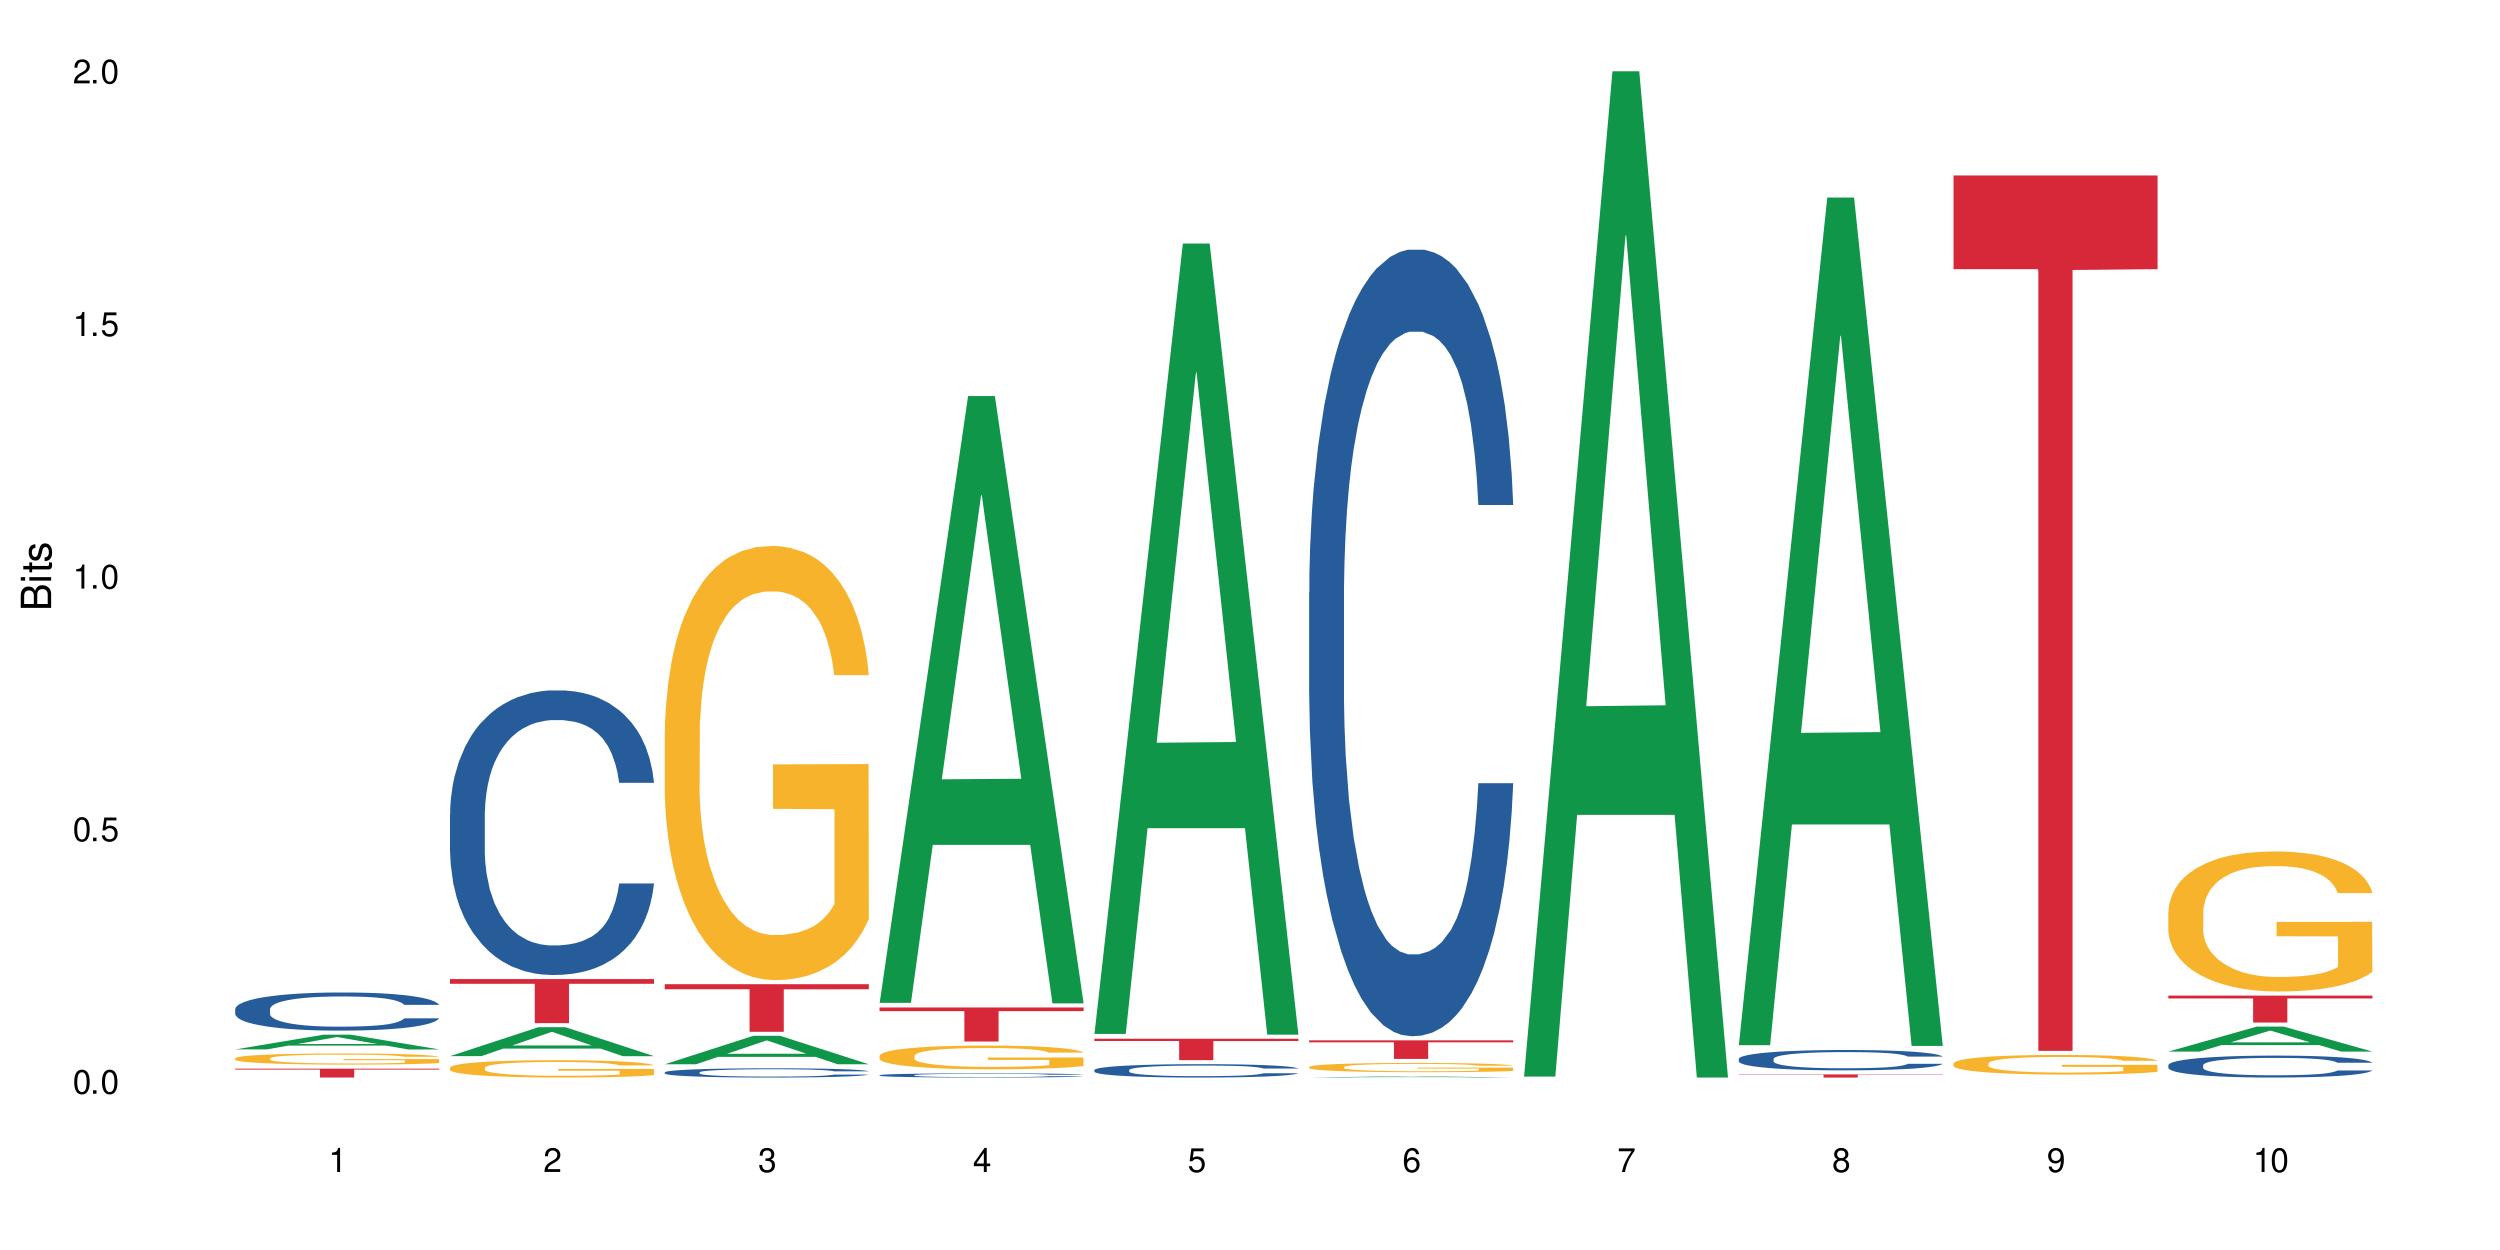 <?xml version="1.0" encoding="UTF-8"?>
<svg xmlns="http://www.w3.org/2000/svg" xmlns:xlink="http://www.w3.org/1999/xlink" width="720" height="360" viewBox="0 0 720 360">
<defs>
<g>
<g id="glyph-0-0">
</g>
<g id="glyph-0-1">
<path d="M 2.641 -6.938 C 2 -6.938 1.422 -6.656 1.078 -6.172 C 0.641 -5.562 0.406 -4.641 0.406 -3.359 C 0.406 -1.016 1.188 0.219 2.641 0.219 C 4.078 0.219 4.859 -1.016 4.859 -3.297 C 4.859 -4.641 4.656 -5.547 4.203 -6.172 C 3.844 -6.656 3.281 -6.938 2.641 -6.938 Z M 2.641 -6.188 C 3.547 -6.188 4 -5.25 4 -3.375 C 4 -1.406 3.562 -0.484 2.625 -0.484 C 1.734 -0.484 1.281 -1.438 1.281 -3.344 C 1.281 -5.25 1.734 -6.188 2.641 -6.188 Z M 2.641 -6.188 "/>
</g>
<g id="glyph-0-2">
<path d="M 1.828 -1 L 0.828 -1 L 0.828 0 L 1.828 0 Z M 1.828 -1 "/>
</g>
<g id="glyph-0-3">
<path d="M 4.562 -6.797 L 1.062 -6.797 L 0.547 -3.094 L 1.328 -3.094 C 1.719 -3.562 2.047 -3.734 2.578 -3.734 C 3.484 -3.734 4.062 -3.109 4.062 -2.094 C 4.062 -1.125 3.484 -0.531 2.578 -0.531 C 1.828 -0.531 1.375 -0.906 1.188 -1.672 L 0.328 -1.672 C 0.453 -1.109 0.547 -0.844 0.75 -0.594 C 1.125 -0.078 1.828 0.219 2.594 0.219 C 3.969 0.219 4.922 -0.781 4.922 -2.219 C 4.922 -3.562 4.031 -4.484 2.719 -4.484 C 2.25 -4.484 1.859 -4.359 1.469 -4.062 L 1.734 -5.969 L 4.562 -5.969 Z M 4.562 -6.797 "/>
</g>
<g id="glyph-0-4">
<path d="M 2.484 -4.938 L 2.484 0 L 3.328 0 L 3.328 -6.938 L 2.766 -6.938 C 2.469 -5.875 2.281 -5.734 0.984 -5.562 L 0.984 -4.938 Z M 2.484 -4.938 "/>
</g>
<g id="glyph-0-5">
<path d="M 4.859 -0.828 L 1.281 -0.828 C 1.359 -1.406 1.672 -1.781 2.5 -2.281 L 3.469 -2.828 C 4.406 -3.344 4.906 -4.062 4.906 -4.906 C 4.906 -5.484 4.672 -6.031 4.266 -6.406 C 3.859 -6.766 3.375 -6.938 2.719 -6.938 C 1.859 -6.938 1.219 -6.625 0.844 -6.031 C 0.609 -5.672 0.5 -5.234 0.484 -4.531 L 1.328 -4.531 C 1.359 -5.016 1.406 -5.281 1.531 -5.516 C 1.75 -5.938 2.188 -6.203 2.703 -6.203 C 3.469 -6.203 4.031 -5.641 4.031 -4.891 C 4.031 -4.344 3.719 -3.859 3.125 -3.516 L 2.234 -3 C 0.812 -2.172 0.406 -1.531 0.328 -0.016 L 4.859 -0.016 Z M 4.859 -0.828 "/>
</g>
<g id="glyph-0-6">
<path d="M 2.125 -3.188 L 2.578 -3.188 C 3.5 -3.188 3.984 -2.766 3.984 -1.922 C 3.984 -1.062 3.469 -0.531 2.594 -0.531 C 1.656 -0.531 1.203 -1 1.156 -2.016 L 0.312 -2.016 C 0.344 -1.453 0.438 -1.094 0.609 -0.781 C 0.953 -0.109 1.625 0.219 2.547 0.219 C 3.953 0.219 4.859 -0.625 4.859 -1.938 C 4.859 -2.828 4.516 -3.297 3.703 -3.594 C 4.344 -3.844 4.656 -4.328 4.656 -5.031 C 4.656 -6.219 3.875 -6.938 2.578 -6.938 C 1.203 -6.938 0.484 -6.172 0.453 -4.703 L 1.297 -4.703 C 1.312 -5.125 1.344 -5.359 1.453 -5.578 C 1.641 -5.969 2.062 -6.203 2.594 -6.203 C 3.344 -6.203 3.797 -5.75 3.797 -5 C 3.797 -4.516 3.609 -4.219 3.25 -4.047 C 3.016 -3.953 2.703 -3.922 2.125 -3.906 Z M 2.125 -3.188 "/>
</g>
<g id="glyph-0-7">
<path d="M 3.141 -1.672 L 3.141 0 L 3.984 0 L 3.984 -1.672 L 4.984 -1.672 L 4.984 -2.438 L 3.984 -2.438 L 3.984 -6.938 L 3.359 -6.938 L 0.266 -2.578 L 0.266 -1.672 Z M 3.141 -2.438 L 1 -2.438 L 3.141 -5.5 Z M 3.141 -2.438 "/>
</g>
<g id="glyph-0-8">
<path d="M 4.781 -5.125 C 4.609 -6.266 3.891 -6.938 2.844 -6.938 C 2.094 -6.938 1.422 -6.578 1.031 -5.953 C 0.594 -5.266 0.406 -4.422 0.406 -3.172 C 0.406 -2 0.578 -1.25 0.984 -0.641 C 1.359 -0.078 1.953 0.219 2.703 0.219 C 3.984 0.219 4.922 -0.75 4.922 -2.094 C 4.922 -3.375 4.062 -4.281 2.844 -4.281 C 2.172 -4.281 1.641 -4.031 1.281 -3.516 C 1.281 -5.234 1.828 -6.188 2.797 -6.188 C 3.391 -6.188 3.797 -5.797 3.938 -5.125 Z M 2.734 -3.531 C 3.547 -3.531 4.062 -2.953 4.062 -2.031 C 4.062 -1.156 3.484 -0.531 2.703 -0.531 C 1.922 -0.531 1.328 -1.188 1.328 -2.078 C 1.328 -2.938 1.906 -3.531 2.734 -3.531 Z M 2.734 -3.531 "/>
</g>
<g id="glyph-0-9">
<path d="M 4.984 -6.797 L 0.438 -6.797 L 0.438 -5.969 L 4.109 -5.969 C 2.5 -3.656 1.828 -2.234 1.328 0 L 2.219 0 C 2.594 -2.172 3.453 -4.047 4.984 -6.094 Z M 4.984 -6.797 "/>
</g>
<g id="glyph-0-10">
<path d="M 3.75 -3.656 C 4.469 -4.094 4.688 -4.438 4.688 -5.078 C 4.688 -6.172 3.844 -6.938 2.641 -6.938 C 1.438 -6.938 0.594 -6.172 0.594 -5.094 C 0.594 -4.438 0.812 -4.094 1.516 -3.656 C 0.734 -3.266 0.359 -2.703 0.359 -1.922 C 0.359 -0.656 1.281 0.219 2.641 0.219 C 3.984 0.219 4.922 -0.656 4.922 -1.922 C 4.922 -2.703 4.531 -3.266 3.75 -3.656 Z M 2.641 -6.188 C 3.359 -6.188 3.812 -5.75 3.812 -5.062 C 3.812 -4.406 3.344 -3.984 2.641 -3.984 C 1.922 -3.984 1.453 -4.406 1.453 -5.078 C 1.453 -5.75 1.922 -6.188 2.641 -6.188 Z M 2.641 -3.266 C 3.484 -3.266 4.062 -2.719 4.062 -1.906 C 4.062 -1.078 3.484 -0.531 2.625 -0.531 C 1.797 -0.531 1.219 -1.094 1.219 -1.906 C 1.219 -2.719 1.781 -3.266 2.641 -3.266 Z M 2.641 -3.266 "/>
</g>
<g id="glyph-0-11">
<path d="M 0.516 -1.578 C 0.672 -0.453 1.406 0.219 2.438 0.219 C 3.188 0.219 3.859 -0.141 4.266 -0.766 C 4.688 -1.453 4.891 -2.297 4.891 -3.547 C 4.891 -4.719 4.703 -5.453 4.312 -6.078 C 3.938 -6.641 3.344 -6.938 2.594 -6.938 C 1.297 -6.938 0.359 -5.969 0.359 -4.625 C 0.359 -3.344 1.234 -2.453 2.453 -2.453 C 3.094 -2.453 3.578 -2.672 4.016 -3.203 C 4 -1.484 3.469 -0.531 2.5 -0.531 C 1.906 -0.531 1.484 -0.906 1.359 -1.578 Z M 2.578 -6.203 C 3.375 -6.203 3.969 -5.531 3.969 -4.641 C 3.969 -3.797 3.391 -3.188 2.547 -3.188 C 1.734 -3.188 1.234 -3.766 1.234 -4.688 C 1.234 -5.562 1.797 -6.203 2.578 -6.203 Z M 2.578 -6.203 "/>
</g>
<g id="glyph-1-0">
</g>
<g id="glyph-1-1">
<path d="M 0 -0.953 L 0 -4.891 C 0 -5.719 -0.234 -6.344 -0.734 -6.797 C -1.188 -7.234 -1.812 -7.469 -2.5 -7.469 C -3.547 -7.469 -4.188 -7 -4.625 -5.875 C -4.984 -6.688 -5.625 -7.094 -6.531 -7.094 C -7.172 -7.094 -7.734 -6.859 -8.141 -6.391 C -8.562 -5.922 -8.75 -5.344 -8.75 -4.5 L -8.75 -0.953 Z M -4.984 -2.062 L -7.766 -2.062 L -7.766 -4.219 C -7.766 -4.844 -7.688 -5.203 -7.453 -5.5 C -7.219 -5.812 -6.859 -5.969 -6.375 -5.969 C -5.891 -5.969 -5.531 -5.812 -5.297 -5.5 C -5.062 -5.203 -4.984 -4.844 -4.984 -4.219 Z M -0.984 -2.062 L -4 -2.062 L -4 -4.781 C -4 -5.766 -3.438 -6.359 -2.484 -6.359 C -1.547 -6.359 -0.984 -5.766 -0.984 -4.781 Z M -0.984 -2.062 "/>
</g>
<g id="glyph-1-2">
<path d="M -6.281 -1.797 L -6.281 -0.797 L 0 -0.797 L 0 -1.797 Z M -8.75 -1.797 L -8.75 -0.797 L -7.484 -0.797 L -7.484 -1.797 Z M -8.75 -1.797 "/>
</g>
<g id="glyph-1-3">
<path d="M -6.281 -3.047 L -6.281 -2.016 L -8.016 -2.016 L -8.016 -1.016 L -6.281 -1.016 L -6.281 -0.172 L -5.469 -0.172 L -5.469 -1.016 L -0.719 -1.016 C -0.078 -1.016 0.281 -1.453 0.281 -2.234 C 0.281 -2.5 0.25 -2.719 0.188 -3.047 L -0.641 -3.047 C -0.609 -2.906 -0.594 -2.766 -0.594 -2.562 C -0.594 -2.141 -0.719 -2.016 -1.156 -2.016 L -5.469 -2.016 L -5.469 -3.047 Z M -6.281 -3.047 "/>
</g>
<g id="glyph-1-4">
<path d="M -4.531 -5.25 C -5.766 -5.25 -6.469 -4.422 -6.469 -2.969 C -6.469 -1.516 -5.719 -0.562 -4.547 -0.562 C -3.562 -0.562 -3.094 -1.062 -2.734 -2.562 L -2.516 -3.484 C -2.344 -4.188 -2.094 -4.469 -1.641 -4.469 C -1.047 -4.469 -0.641 -3.875 -0.641 -3 C -0.641 -2.453 -0.797 -2 -1.062 -1.75 C -1.25 -1.594 -1.422 -1.531 -1.875 -1.469 L -1.875 -0.406 C -0.422 -0.453 0.281 -1.266 0.281 -2.922 C 0.281 -4.5 -0.5 -5.516 -1.719 -5.516 C -2.656 -5.516 -3.172 -4.984 -3.469 -3.734 L -3.703 -2.766 C -3.891 -1.953 -4.156 -1.609 -4.594 -1.609 C -5.188 -1.609 -5.547 -2.125 -5.547 -2.938 C -5.547 -3.75 -5.203 -4.172 -4.531 -4.203 Z M -4.531 -5.25 "/>
</g>
</g>
</defs>
<rect x="-72" y="-36" width="864" height="432" fill="rgb(100%, 100%, 100%)" fill-opacity="1"/>
<path fill-rule="nonzero" fill="rgb(6.275%, 58.824%, 28.235%)" fill-opacity="1" d="M 67.73 302.234 L 67.793 302.23 L 93.223 297.984 L 100.945 297.984 L 126.5 302.238 L 117.52 302.238 L 111.117 301.129 L 83.051 301.129 L 76.773 302.234 L 67.73 302.234 L 85.75 300.668 L 108.543 300.664 L 97.176 298.68 L 97.051 298.676 L 96.926 298.688 L 85.688 300.664 L 85.75 300.668 Z M 67.73 302.234 "/>
<path fill-rule="nonzero" fill="rgb(14.51%, 36.078%, 60%)" fill-opacity="1" d="M 67.73 290.617 L 67.801 290.609 L 67.801 290.367 L 68.02 289.988 L 68.52 289.504 L 69.02 289.172 L 70.312 288.582 L 72.102 288.008 L 73.965 287.566 L 75.328 287.309 L 76.547 287.105 L 79.34 286.734 L 81.133 286.543 L 83.066 286.375 L 85.434 286.203 L 87.152 286.102 L 91.023 285.941 L 93.891 285.871 L 96.113 285.844 L 100.914 285.844 L 103.781 285.883 L 105.859 285.934 L 108.152 286.012 L 110.086 286.102 L 113.457 286.324 L 116.465 286.605 L 117.828 286.766 L 119.977 287.078 L 121.625 287.379 L 122.773 287.637 L 124.062 288.008 L 125.207 288.461 L 126.07 288.973 L 126.5 289.406 L 116.465 289.406 L 115.965 289.004 L 115.391 288.691 L 114.316 288.281 L 113.238 287.988 L 111.734 287.699 L 110.375 287.508 L 108.512 287.316 L 106.863 287.195 L 105.141 287.105 L 103.492 287.047 L 100.34 286.984 L 96.684 286.984 L 95.324 287.008 L 92.527 287.086 L 91.023 287.156 L 88.871 287.297 L 87.367 287.426 L 85.578 287.629 L 84.359 287.801 L 82.852 288.059 L 81.777 288.289 L 80.559 288.621 L 79.844 288.871 L 79.199 289.152 L 78.625 289.484 L 78.195 289.836 L 77.906 290.207 L 77.766 290.57 L 77.766 292.125 L 77.906 292.484 L 78.266 292.906 L 79.199 293.52 L 80.559 294.051 L 82.137 294.473 L 83.641 294.773 L 84.5 294.914 L 85.648 295.074 L 87.441 295.273 L 90.02 295.477 L 91.523 295.555 L 93.816 295.637 L 96.184 295.676 L 99.336 295.676 L 102.133 295.637 L 103.996 295.586 L 105.93 295.508 L 108.582 295.336 L 110.23 295.176 L 111.664 294.984 L 112.738 294.793 L 113.457 294.633 L 114.531 294.32 L 115.391 293.98 L 116.035 293.629 L 116.465 293.289 L 126.5 293.289 L 126.07 293.691 L 125.422 294.082 L 124.777 294.371 L 123.777 294.723 L 122.629 295.035 L 120.98 295.387 L 119.617 295.617 L 117.828 295.867 L 116.18 296.059 L 114.387 296.227 L 111.734 296.43 L 110.016 296.531 L 108.152 296.621 L 105.93 296.699 L 103.137 296.77 L 100.125 296.809 L 97.328 296.82 L 94.32 296.801 L 92.098 296.762 L 89.16 296.672 L 85.504 296.488 L 82.852 296.297 L 80.773 296.109 L 78.984 295.906 L 76.977 295.637 L 74.395 295.195 L 72.82 294.855 L 71.746 294.574 L 70.527 294.18 L 69.664 293.832 L 68.664 293.27 L 67.945 292.555 L 67.73 292.004 Z M 67.73 290.617 "/>
<path fill-rule="nonzero" fill="rgb(96.863%, 70.196%, 16.863%)" fill-opacity="1" d="M 67.73 304.777 L 67.801 304.773 L 67.801 304.715 L 68.09 304.582 L 68.805 304.402 L 69.738 304.25 L 70.742 304.133 L 71.387 304.074 L 72.461 303.984 L 73.395 303.922 L 75.758 303.789 L 78.77 303.664 L 80.418 303.613 L 82.281 303.562 L 84.93 303.508 L 86.148 303.488 L 89.875 303.441 L 94.105 303.41 L 98.762 303.402 L 100.914 303.406 L 103.852 303.418 L 107.863 303.449 L 110.16 303.477 L 111.949 303.508 L 113.812 303.547 L 116.105 303.605 L 118.258 303.676 L 119.977 303.746 L 121.695 303.832 L 123.129 303.926 L 124.348 304.027 L 125.422 304.152 L 126.07 304.254 L 126.5 304.355 L 116.535 304.355 L 115.965 304.254 L 115.32 304.176 L 114.242 304.078 L 113.168 304.008 L 112.094 303.953 L 110.086 303.875 L 108.367 303.828 L 106.215 303.789 L 104.137 303.762 L 101.773 303.746 L 100.34 303.738 L 96.543 303.738 L 93.102 303.758 L 91.094 303.781 L 89.66 303.805 L 87.656 303.852 L 86.438 303.887 L 85.719 303.91 L 83.57 304 L 82.137 304.082 L 81.348 304.137 L 80.344 304.227 L 79.629 304.305 L 78.84 304.422 L 78.41 304.512 L 77.836 304.711 L 77.766 305.238 L 77.98 305.348 L 78.41 305.469 L 78.984 305.574 L 79.844 305.684 L 80.703 305.77 L 82.207 305.887 L 83.496 305.961 L 84.5 306.012 L 86.438 306.09 L 87.227 306.117 L 89.09 306.168 L 91.023 306.211 L 93.387 306.246 L 95.18 306.262 L 98.047 306.277 L 101.703 306.277 L 106 306.262 L 108.727 306.238 L 110.59 306.215 L 111.809 306.191 L 113.312 306.16 L 114.387 306.133 L 115.391 306.098 L 116.609 306.051 L 116.609 305.348 L 98.906 305.344 L 98.906 305.016 L 126.426 305.016 L 126.5 306.16 L 124.992 306.238 L 123.129 306.316 L 121.34 306.375 L 119.477 306.426 L 116.824 306.48 L 114.672 306.516 L 111.375 306.555 L 108.367 306.582 L 105.215 306.602 L 102.418 306.609 L 99.121 306.613 L 96.184 306.605 L 93.031 306.59 L 90.52 306.566 L 88.227 306.535 L 85.934 306.496 L 83.066 306.438 L 81.203 306.387 L 79.27 306.324 L 77.336 306.25 L 75.613 306.172 L 74.469 306.109 L 73.32 306.039 L 72.102 305.953 L 70.957 305.852 L 70.098 305.762 L 69.309 305.66 L 68.734 305.562 L 68.16 305.43 L 67.875 305.324 L 67.73 305.234 Z M 67.73 304.777 "/>
<path fill-rule="nonzero" fill="rgb(83.922%, 15.686%, 22.353%)" fill-opacity="1" d="M 67.73 307.777 L 126.5 307.777 L 126.5 308.051 L 102.008 308.051 L 102.008 310.332 L 92.152 310.332 L 92.152 308.055 L 92.008 308.051 L 67.73 308.051 Z M 67.73 307.777 "/>
<path fill-rule="nonzero" fill="rgb(6.275%, 58.824%, 28.235%)" fill-opacity="1" d="M 129.594 304.168 L 129.656 304.16 L 155.082 295.824 L 162.805 295.824 L 188.359 304.176 L 179.383 304.176 L 172.977 301.996 L 144.91 301.996 L 138.633 304.168 L 129.594 304.168 L 147.613 301.094 L 170.402 301.086 L 159.039 297.191 L 158.914 297.184 L 158.789 297.207 L 147.547 301.086 L 147.613 301.094 Z M 129.594 304.168 "/>
<path fill-rule="nonzero" fill="rgb(14.51%, 36.078%, 60%)" fill-opacity="1" d="M 129.594 234.516 L 129.664 234.441 L 129.664 232.645 L 129.879 229.797 L 130.379 226.203 L 130.883 223.73 L 132.172 219.312 L 133.965 215.043 L 135.828 211.746 L 137.188 209.797 L 138.406 208.301 L 141.203 205.527 L 142.992 204.105 L 144.93 202.832 L 147.293 201.559 L 149.016 200.809 L 152.883 199.609 L 155.75 199.086 L 157.973 198.859 L 162.773 198.859 L 165.641 199.16 L 167.719 199.535 L 170.012 200.133 L 171.949 200.809 L 175.316 202.457 L 178.324 204.555 L 179.688 205.754 L 181.836 208.074 L 183.484 210.32 L 184.633 212.27 L 185.922 215.043 L 187.07 218.41 L 187.93 222.23 L 188.359 225.453 L 178.324 225.453 L 177.824 222.457 L 177.25 220.137 L 176.176 217.062 L 175.102 214.891 L 173.598 212.719 L 172.234 211.297 L 170.371 209.871 L 168.723 208.973 L 167.004 208.301 L 165.355 207.852 L 162.199 207.402 L 158.547 207.402 L 157.184 207.551 L 154.391 208.148 L 152.883 208.676 L 150.734 209.723 L 149.23 210.695 L 147.438 212.195 L 146.219 213.469 L 144.715 215.414 L 143.641 217.137 L 142.422 219.609 L 141.703 221.484 L 141.059 223.582 L 140.484 226.051 L 140.055 228.676 L 139.77 231.445 L 139.625 234.141 L 139.625 245.754 L 139.77 248.449 L 140.129 251.598 L 141.059 256.164 L 142.422 260.137 L 143.996 263.281 L 145.504 265.527 L 146.363 266.578 L 147.508 267.777 L 149.301 269.273 L 151.879 270.773 L 153.387 271.371 L 155.68 271.969 L 158.043 272.27 L 161.199 272.27 L 163.992 271.969 L 165.855 271.598 L 167.789 270.996 L 170.441 269.723 L 172.09 268.523 L 173.523 267.102 L 174.598 265.68 L 175.316 264.48 L 176.391 262.156 L 177.25 259.609 L 177.895 256.988 L 178.324 254.441 L 188.359 254.441 L 187.93 257.438 L 187.285 260.359 L 186.641 262.531 L 185.637 265.152 L 184.488 267.477 L 182.84 270.098 L 181.48 271.82 L 179.688 273.691 L 178.039 275.117 L 176.246 276.391 L 173.598 277.887 L 171.875 278.637 L 170.012 279.312 L 167.789 279.91 L 164.996 280.434 L 161.984 280.734 L 159.191 280.809 L 156.18 280.66 L 153.957 280.359 L 151.02 279.688 L 147.367 278.336 L 144.715 276.914 L 142.637 275.492 L 140.844 273.992 L 138.836 271.969 L 136.258 268.676 L 134.68 266.129 L 133.605 264.031 L 132.387 261.109 L 131.527 258.488 L 130.523 254.293 L 129.809 248.973 L 129.594 244.855 Z M 129.594 234.516 "/>
<path fill-rule="nonzero" fill="rgb(96.863%, 70.196%, 16.863%)" fill-opacity="1" d="M 129.594 307.477 L 129.664 307.473 L 129.664 307.383 L 129.949 307.176 L 130.668 306.895 L 131.598 306.66 L 132.602 306.48 L 133.246 306.383 L 134.32 306.246 L 135.254 306.148 L 137.617 305.941 L 140.629 305.75 L 142.277 305.668 L 144.141 305.59 L 146.793 305.504 L 148.012 305.473 L 151.738 305.398 L 155.965 305.355 L 160.625 305.34 L 162.773 305.344 L 165.711 305.363 L 169.727 305.414 L 172.02 305.457 L 173.812 305.504 L 175.676 305.562 L 177.969 305.656 L 180.117 305.766 L 181.836 305.875 L 183.559 306.012 L 184.992 306.156 L 186.211 306.316 L 187.285 306.508 L 187.93 306.668 L 188.359 306.828 L 178.398 306.828 L 177.824 306.668 L 177.18 306.543 L 176.105 306.395 L 175.031 306.285 L 173.953 306.195 L 171.949 306.078 L 170.227 306.004 L 168.078 305.941 L 166 305.902 L 163.633 305.875 L 162.199 305.863 L 158.402 305.863 L 154.961 305.895 L 152.957 305.934 L 151.523 305.969 L 149.516 306.039 L 148.297 306.094 L 147.582 306.129 L 145.43 306.27 L 143.996 306.398 L 143.207 306.484 L 142.207 306.621 L 141.488 306.746 L 140.699 306.926 L 140.27 307.062 L 139.695 307.375 L 139.625 308.195 L 139.84 308.367 L 140.27 308.555 L 140.844 308.719 L 141.703 308.891 L 142.562 309.023 L 144.07 309.203 L 145.359 309.32 L 146.363 309.398 L 148.297 309.52 L 149.086 309.562 L 150.949 309.645 L 152.883 309.707 L 155.25 309.762 L 157.039 309.789 L 159.906 309.812 L 163.562 309.812 L 167.863 309.785 L 170.586 309.75 L 172.449 309.711 L 173.668 309.68 L 175.172 309.629 L 176.246 309.586 L 177.25 309.535 L 178.469 309.457 L 178.469 308.367 L 160.766 308.363 L 160.766 307.852 L 188.289 307.848 L 188.359 309.629 L 186.855 309.754 L 184.992 309.871 L 183.199 309.965 L 181.336 310.039 L 178.684 310.129 L 176.535 310.184 L 173.238 310.246 L 170.227 310.285 L 167.074 310.312 L 164.277 310.328 L 160.984 310.332 L 158.043 310.324 L 154.891 310.297 L 152.383 310.258 L 150.09 310.215 L 147.797 310.156 L 144.93 310.059 L 143.066 309.98 L 141.129 309.887 L 139.195 309.773 L 137.477 309.648 L 136.328 309.555 L 135.184 309.441 L 133.965 309.305 L 132.816 309.152 L 131.957 309.012 L 131.168 308.852 L 130.594 308.699 L 130.023 308.496 L 129.734 308.332 L 129.594 308.191 Z M 129.594 307.477 "/>
<path fill-rule="nonzero" fill="rgb(83.922%, 15.686%, 22.353%)" fill-opacity="1" d="M 129.594 281.973 L 188.359 281.973 L 188.359 283.332 L 163.867 283.344 L 163.867 294.66 L 154.012 294.66 L 154.012 283.355 L 153.871 283.332 L 129.594 283.332 Z M 129.594 281.973 "/>
<path fill-rule="nonzero" fill="rgb(6.275%, 58.824%, 28.235%)" fill-opacity="1" d="M 191.453 306.5 L 191.516 306.492 L 216.945 298.32 L 224.668 298.32 L 250.219 306.508 L 241.242 306.508 L 234.84 304.371 L 206.773 304.371 L 200.492 306.5 L 191.453 306.5 L 209.473 303.488 L 232.266 303.48 L 220.898 299.66 L 220.773 299.652 L 220.648 299.676 L 209.41 303.48 L 209.473 303.488 Z M 191.453 306.5 "/>
<path fill-rule="nonzero" fill="rgb(14.51%, 36.078%, 60%)" fill-opacity="1" d="M 191.453 308.828 L 191.523 308.828 L 191.523 308.77 L 191.738 308.676 L 192.242 308.559 L 192.742 308.48 L 194.031 308.336 L 195.824 308.195 L 197.688 308.09 L 199.051 308.027 L 200.27 307.977 L 203.062 307.887 L 204.855 307.84 L 206.789 307.801 L 209.156 307.758 L 210.875 307.734 L 214.746 307.695 L 217.613 307.68 L 219.832 307.672 L 224.637 307.672 L 227.5 307.68 L 229.582 307.691 L 231.875 307.711 L 233.809 307.734 L 237.176 307.789 L 240.188 307.855 L 241.547 307.895 L 243.699 307.969 L 245.348 308.043 L 246.492 308.105 L 247.785 308.195 L 248.93 308.305 L 249.789 308.43 L 250.219 308.535 L 240.188 308.535 L 239.684 308.438 L 239.113 308.363 L 238.035 308.262 L 236.961 308.191 L 235.457 308.121 L 234.094 308.074 L 232.23 308.027 L 230.582 308 L 228.863 307.977 L 227.215 307.965 L 224.062 307.949 L 220.406 307.949 L 219.043 307.953 L 216.25 307.973 L 214.746 307.988 L 212.594 308.023 L 211.09 308.055 L 209.297 308.105 L 208.078 308.145 L 206.574 308.207 L 205.5 308.266 L 204.281 308.344 L 203.566 308.406 L 202.918 308.473 L 202.348 308.555 L 201.918 308.641 L 201.629 308.73 L 201.484 308.816 L 201.484 309.195 L 201.629 309.281 L 201.988 309.383 L 202.918 309.531 L 204.281 309.66 L 205.859 309.762 L 207.363 309.836 L 208.223 309.871 L 209.371 309.91 L 211.16 309.957 L 213.742 310.008 L 215.246 310.027 L 217.539 310.047 L 219.906 310.055 L 223.059 310.055 L 225.852 310.047 L 227.715 310.035 L 229.652 310.016 L 232.305 309.973 L 233.953 309.934 L 235.387 309.887 L 236.461 309.84 L 237.176 309.801 L 238.254 309.727 L 239.113 309.645 L 239.758 309.559 L 240.188 309.477 L 250.219 309.477 L 249.789 309.574 L 249.145 309.668 L 248.5 309.738 L 247.496 309.824 L 246.352 309.898 L 244.703 309.984 L 243.34 310.039 L 241.547 310.102 L 239.898 310.148 L 238.109 310.188 L 235.457 310.238 L 233.738 310.262 L 231.875 310.285 L 229.652 310.305 L 226.855 310.32 L 223.848 310.328 L 221.051 310.332 L 218.043 310.328 L 215.82 310.316 L 212.883 310.297 L 209.227 310.254 L 206.574 310.207 L 204.496 310.16 L 202.703 310.109 L 200.699 310.047 L 198.117 309.938 L 196.543 309.855 L 195.465 309.789 L 194.246 309.691 L 193.387 309.609 L 192.383 309.473 L 191.668 309.297 L 191.453 309.164 Z M 191.453 308.828 "/>
<path fill-rule="nonzero" fill="rgb(96.863%, 70.196%, 16.863%)" fill-opacity="1" d="M 191.453 210.789 L 191.523 210.672 L 191.523 208.391 L 191.812 203.25 L 192.527 196.168 L 193.461 190.344 L 194.461 185.777 L 195.109 183.379 L 196.184 179.953 L 197.113 177.438 L 199.48 172.301 L 202.488 167.504 L 204.137 165.445 L 206 163.504 L 208.652 161.336 L 209.871 160.535 L 213.598 158.707 L 217.828 157.566 L 222.484 157.223 L 224.637 157.34 L 227.574 157.793 L 231.586 159.051 L 233.879 160.191 L 235.672 161.336 L 237.535 162.82 L 239.828 165.105 L 241.98 167.844 L 243.699 170.586 L 245.418 174.012 L 246.852 177.668 L 248.07 181.664 L 249.145 186.461 L 249.789 190.457 L 250.219 194.457 L 240.258 194.457 L 239.684 190.457 L 239.039 187.375 L 237.965 183.605 L 236.891 180.863 L 235.816 178.695 L 233.809 175.727 L 232.09 173.898 L 229.938 172.301 L 227.859 171.27 L 225.496 170.586 L 224.062 170.359 L 220.262 170.359 L 216.824 171.156 L 214.816 172.07 L 213.383 172.984 L 211.375 174.699 L 210.156 176.066 L 209.441 176.98 L 207.293 180.523 L 205.859 183.719 L 205.07 185.891 L 204.066 189.316 L 203.348 192.398 L 202.562 196.969 L 202.133 200.395 L 201.559 208.16 L 201.484 228.719 L 201.703 233.059 L 202.133 237.742 L 202.703 241.852 L 203.566 246.191 L 204.426 249.504 L 205.93 253.957 L 207.219 256.93 L 208.223 258.871 L 210.156 261.953 L 210.945 262.98 L 212.809 265.039 L 214.746 266.637 L 217.109 268.008 L 218.902 268.691 L 221.77 269.262 L 225.422 269.262 L 229.723 268.578 L 232.445 267.664 L 234.309 266.75 L 235.527 265.949 L 237.035 264.695 L 238.109 263.551 L 239.113 262.297 L 240.332 260.355 L 240.332 233.059 L 222.629 232.945 L 222.629 220.152 L 250.148 220.039 L 250.219 264.695 L 248.715 267.777 L 246.852 270.746 L 245.059 273.031 L 243.195 274.973 L 240.547 277.145 L 238.395 278.516 L 235.098 280.113 L 232.09 281.141 L 228.934 281.824 L 226.141 282.168 L 222.844 282.281 L 219.906 282.055 L 216.75 281.371 L 214.242 280.457 L 211.949 279.312 L 209.656 277.828 L 206.789 275.43 L 204.926 273.488 L 202.992 271.09 L 201.055 268.234 L 199.336 265.152 L 198.191 262.754 L 197.043 260.012 L 195.824 256.586 L 194.68 252.703 L 193.816 249.164 L 193.031 245.164 L 192.457 241.395 L 191.883 236.258 L 191.598 232.145 L 191.453 228.605 Z M 191.453 210.789 "/>
<path fill-rule="nonzero" fill="rgb(83.922%, 15.686%, 22.353%)" fill-opacity="1" d="M 191.453 283.445 L 250.219 283.445 L 250.219 284.914 L 225.727 284.926 L 225.727 297.156 L 215.875 297.156 L 215.875 284.941 L 215.73 284.914 L 191.453 284.914 Z M 191.453 283.445 "/>
<path fill-rule="nonzero" fill="rgb(6.275%, 58.824%, 28.235%)" fill-opacity="1" d="M 253.312 288.824 L 253.375 288.66 L 278.805 114.07 L 286.527 114.07 L 312.082 288.988 L 303.102 288.988 L 296.699 243.328 L 268.633 243.328 L 262.355 288.824 L 253.312 288.824 L 271.332 224.441 L 294.125 224.277 L 282.762 142.648 L 282.633 142.484 L 282.508 142.977 L 271.27 224.277 L 271.332 224.441 Z M 253.312 288.824 "/>
<path fill-rule="nonzero" fill="rgb(14.51%, 36.078%, 60%)" fill-opacity="1" d="M 253.312 309.648 L 253.387 309.648 L 253.387 309.621 L 253.602 309.582 L 254.102 309.527 L 254.605 309.492 L 255.895 309.426 L 257.684 309.363 L 259.547 309.316 L 260.91 309.285 L 262.129 309.266 L 264.922 309.223 L 266.715 309.203 L 268.652 309.184 L 271.016 309.164 L 272.734 309.152 L 276.605 309.137 L 279.473 309.129 L 281.695 309.125 L 286.496 309.125 L 289.363 309.129 L 291.441 309.137 L 293.734 309.145 L 295.668 309.152 L 299.039 309.18 L 302.047 309.207 L 303.41 309.227 L 305.559 309.262 L 307.207 309.293 L 308.355 309.324 L 309.645 309.363 L 310.793 309.414 L 311.652 309.469 L 312.082 309.516 L 302.047 309.516 L 301.547 309.473 L 300.973 309.438 L 299.898 309.395 L 298.824 309.359 L 297.316 309.328 L 295.957 309.309 L 294.094 309.285 L 292.445 309.273 L 290.723 309.266 L 289.074 309.258 L 285.922 309.25 L 282.266 309.25 L 280.906 309.254 L 278.109 309.262 L 276.605 309.27 L 274.457 309.285 L 272.949 309.301 L 271.16 309.32 L 269.941 309.34 L 268.434 309.367 L 267.359 309.395 L 266.141 309.43 L 265.426 309.457 L 264.781 309.488 L 264.207 309.527 L 263.777 309.562 L 263.492 309.605 L 263.348 309.645 L 263.348 309.816 L 263.492 309.855 L 263.848 309.902 L 264.781 309.969 L 266.141 310.027 L 267.719 310.074 L 269.223 310.105 L 270.082 310.121 L 271.23 310.141 L 273.023 310.164 L 275.602 310.184 L 277.105 310.191 L 279.402 310.203 L 281.766 310.207 L 284.918 310.207 L 287.715 310.203 L 289.578 310.195 L 291.512 310.188 L 294.164 310.168 L 295.812 310.152 L 297.246 310.129 L 298.32 310.109 L 299.039 310.094 L 300.113 310.059 L 300.973 310.02 L 301.617 309.98 L 302.047 309.945 L 312.082 309.945 L 311.652 309.988 L 311.008 310.031 L 310.363 310.062 L 309.359 310.102 L 308.211 310.137 L 306.562 310.176 L 305.203 310.199 L 303.41 310.227 L 301.762 310.25 L 299.969 310.266 L 297.316 310.289 L 295.598 310.301 L 293.734 310.309 L 291.512 310.32 L 288.719 310.328 L 285.707 310.332 L 279.902 310.332 L 277.68 310.324 L 274.742 310.316 L 271.086 310.297 L 268.434 310.273 L 266.355 310.254 L 264.566 310.23 L 262.559 310.203 L 259.98 310.152 L 258.402 310.117 L 257.328 310.086 L 256.109 310.043 L 255.25 310.004 L 254.246 309.941 L 253.527 309.863 L 253.312 309.801 Z M 253.312 309.648 "/>
<path fill-rule="nonzero" fill="rgb(96.863%, 70.196%, 16.863%)" fill-opacity="1" d="M 253.312 304.051 L 253.387 304.043 L 253.387 303.918 L 253.672 303.637 L 254.387 303.25 L 255.32 302.934 L 256.324 302.684 L 256.969 302.551 L 258.043 302.363 L 258.977 302.227 L 261.34 301.945 L 264.352 301.684 L 266 301.57 L 267.863 301.465 L 270.516 301.348 L 271.73 301.301 L 275.461 301.203 L 279.688 301.141 L 284.348 301.121 L 286.496 301.129 L 289.434 301.152 L 293.449 301.223 L 295.742 301.285 L 297.531 301.348 L 299.395 301.426 L 301.691 301.551 L 303.84 301.703 L 305.559 301.852 L 307.281 302.039 L 308.715 302.238 L 309.93 302.457 L 311.008 302.719 L 311.652 302.938 L 312.082 303.156 L 302.121 303.156 L 301.547 302.938 L 300.902 302.77 L 299.824 302.562 L 298.75 302.414 L 297.676 302.297 L 295.668 302.133 L 293.949 302.031 L 291.801 301.945 L 289.723 301.891 L 287.355 301.852 L 285.922 301.84 L 282.125 301.84 L 278.684 301.883 L 276.676 301.934 L 275.242 301.984 L 273.238 302.078 L 272.02 302.152 L 271.301 302.203 L 269.152 302.395 L 267.719 302.57 L 266.93 302.688 L 265.926 302.875 L 265.211 303.047 L 264.422 303.293 L 263.992 303.48 L 263.418 303.906 L 263.348 305.031 L 263.562 305.27 L 263.992 305.523 L 264.566 305.75 L 265.426 305.988 L 266.285 306.168 L 267.789 306.41 L 269.082 306.574 L 270.082 306.68 L 272.02 306.848 L 272.809 306.906 L 274.672 307.02 L 276.605 307.105 L 278.973 307.18 L 280.762 307.219 L 283.629 307.25 L 287.285 307.25 L 291.586 307.211 L 294.309 307.16 L 296.172 307.113 L 297.391 307.066 L 298.895 307 L 299.969 306.938 L 300.973 306.867 L 302.191 306.762 L 302.191 305.27 L 284.488 305.262 L 284.488 304.562 L 312.008 304.559 L 312.082 307 L 310.578 307.168 L 308.715 307.328 L 306.922 307.453 L 305.059 307.562 L 302.406 307.68 L 300.258 307.754 L 296.961 307.844 L 293.949 307.898 L 290.797 307.938 L 288 307.953 L 284.703 307.961 L 281.766 307.949 L 278.613 307.91 L 276.105 307.859 L 273.812 307.797 L 271.516 307.719 L 268.652 307.586 L 266.789 307.48 L 264.852 307.348 L 262.918 307.191 L 261.195 307.023 L 260.051 306.895 L 258.902 306.742 L 257.684 306.555 L 256.539 306.344 L 255.68 306.148 L 254.891 305.93 L 254.316 305.727 L 253.742 305.445 L 253.457 305.219 L 253.312 305.023 Z M 253.312 304.051 "/>
<path fill-rule="nonzero" fill="rgb(83.922%, 15.686%, 22.353%)" fill-opacity="1" d="M 253.312 290.152 L 312.082 290.152 L 312.082 291.203 L 287.59 291.211 L 287.59 299.957 L 277.734 299.957 L 277.734 291.223 L 277.594 291.203 L 253.312 291.203 Z M 253.312 290.152 "/>
<path fill-rule="nonzero" fill="rgb(6.275%, 58.824%, 28.235%)" fill-opacity="1" d="M 315.176 297.781 L 315.238 297.566 L 340.664 70.129 L 348.387 70.129 L 373.941 297.992 L 364.965 297.992 L 358.559 238.512 L 330.496 238.512 L 324.215 297.781 L 315.176 297.781 L 333.195 213.91 L 355.984 213.695 L 344.621 107.355 L 344.496 107.145 L 344.371 107.785 L 333.133 213.695 L 333.195 213.91 Z M 315.176 297.781 "/>
<path fill-rule="nonzero" fill="rgb(14.51%, 36.078%, 60%)" fill-opacity="1" d="M 315.176 308.16 L 315.246 308.156 L 315.246 308.07 L 315.461 307.938 L 315.961 307.77 L 316.465 307.652 L 317.754 307.445 L 319.547 307.242 L 321.41 307.09 L 322.77 306.996 L 323.988 306.926 L 326.785 306.797 L 328.578 306.73 L 330.512 306.672 L 332.875 306.609 L 334.598 306.574 L 338.465 306.52 L 341.332 306.496 L 343.555 306.484 L 348.355 306.484 L 351.223 306.496 L 353.301 306.516 L 355.594 306.543 L 357.531 306.574 L 360.898 306.652 L 363.91 306.75 L 365.27 306.809 L 367.422 306.918 L 369.07 307.023 L 370.215 307.113 L 371.504 307.242 L 372.652 307.402 L 373.512 307.582 L 373.941 307.734 L 363.91 307.734 L 363.406 307.594 L 362.832 307.484 L 361.758 307.34 L 360.684 307.238 L 359.18 307.133 L 357.816 307.066 L 355.953 307 L 354.305 306.957 L 352.586 306.926 L 350.938 306.906 L 347.785 306.887 L 344.129 306.887 L 342.766 306.891 L 339.973 306.922 L 338.465 306.945 L 336.316 306.992 L 334.812 307.039 L 333.02 307.109 L 331.801 307.168 L 330.297 307.262 L 329.223 307.344 L 328.004 307.457 L 327.285 307.547 L 326.641 307.645 L 326.066 307.762 L 325.637 307.883 L 325.352 308.016 L 325.207 308.141 L 325.207 308.688 L 325.352 308.812 L 325.711 308.961 L 326.641 309.176 L 328.004 309.363 L 329.578 309.508 L 331.086 309.613 L 331.945 309.664 L 333.09 309.719 L 334.883 309.789 L 337.465 309.859 L 338.969 309.891 L 341.262 309.918 L 343.625 309.93 L 346.781 309.93 L 349.574 309.918 L 351.438 309.898 L 353.375 309.871 L 356.023 309.812 L 357.672 309.754 L 359.105 309.688 L 360.184 309.621 L 360.898 309.566 L 361.973 309.457 L 362.832 309.336 L 363.48 309.215 L 363.91 309.094 L 373.941 309.094 L 373.512 309.234 L 372.867 309.371 L 372.223 309.473 L 371.219 309.598 L 370.07 309.707 L 368.422 309.828 L 367.062 309.91 L 365.27 310 L 363.621 310.066 L 361.832 310.125 L 359.18 310.195 L 357.457 310.23 L 355.594 310.262 L 353.375 310.289 L 350.578 310.316 L 347.57 310.328 L 344.773 310.332 L 341.762 310.324 L 339.543 310.312 L 336.602 310.281 L 332.949 310.215 L 330.297 310.148 L 328.219 310.082 L 326.426 310.012 L 324.418 309.918 L 321.84 309.762 L 320.262 309.645 L 319.188 309.543 L 317.969 309.406 L 317.109 309.285 L 316.105 309.086 L 315.391 308.836 L 315.176 308.645 Z M 315.176 308.16 "/>
<path fill-rule="nonzero" fill="rgb(83.922%, 15.686%, 22.353%)" fill-opacity="1" d="M 315.176 299.156 L 373.941 299.156 L 373.941 299.816 L 349.449 299.824 L 349.449 305.32 L 339.594 305.32 L 339.594 299.828 L 339.453 299.816 L 315.176 299.816 Z M 315.176 299.156 "/>
<path fill-rule="nonzero" fill="rgb(6.275%, 58.824%, 28.235%)" fill-opacity="1" d="M 377.035 310.332 L 377.098 310.332 L 402.527 309.965 L 410.25 309.965 L 435.805 310.332 L 426.824 310.332 L 420.422 310.234 L 392.355 310.234 L 386.078 310.332 L 377.035 310.332 L 395.055 310.195 L 417.848 310.195 L 406.48 310.023 L 406.23 310.023 L 394.992 310.195 L 395.055 310.195 Z M 377.035 310.332 "/>
<path fill-rule="nonzero" fill="rgb(14.51%, 36.078%, 60%)" fill-opacity="1" d="M 377.035 170.484 L 377.105 170.277 L 377.105 165.309 L 377.32 157.441 L 377.824 147.504 L 378.324 140.668 L 379.617 128.453 L 381.406 116.648 L 383.27 107.539 L 384.633 102.156 L 385.852 98.016 L 388.645 90.352 L 390.438 86.418 L 392.371 82.898 L 394.738 79.379 L 396.457 77.309 L 400.328 73.996 L 403.195 72.547 L 405.414 71.926 L 410.219 71.926 L 413.086 72.754 L 415.164 73.789 L 417.457 75.445 L 419.391 77.309 L 422.758 81.863 L 425.77 87.66 L 427.133 90.977 L 429.281 97.395 L 430.93 103.605 L 432.078 108.988 L 433.367 116.648 L 434.512 125.969 L 435.375 136.527 L 435.805 145.434 L 425.77 145.434 L 425.27 137.148 L 424.695 130.73 L 423.621 122.242 L 422.543 116.234 L 421.039 110.23 L 419.68 106.297 L 417.816 102.363 L 416.168 99.879 L 414.445 98.016 L 412.797 96.773 L 409.645 95.531 L 405.988 95.531 L 404.629 95.945 L 401.832 97.602 L 400.328 99.051 L 398.176 101.949 L 396.672 104.641 L 394.879 108.781 L 393.664 112.301 L 392.156 117.684 L 391.082 122.449 L 389.863 129.281 L 389.148 134.457 L 388.504 140.254 L 387.93 147.09 L 387.5 154.336 L 387.211 161.996 L 387.07 169.449 L 387.07 201.547 L 387.211 209 L 387.57 217.695 L 388.504 230.328 L 389.863 241.301 L 391.441 249.996 L 392.945 256.211 L 393.805 259.109 L 394.953 262.422 L 396.742 266.562 L 399.324 270.703 L 400.828 272.359 L 403.121 274.016 L 405.488 274.844 L 408.641 274.844 L 411.438 274.016 L 413.301 272.98 L 415.234 271.324 L 417.887 267.805 L 419.535 264.492 L 420.969 260.559 L 422.043 256.625 L 422.758 253.309 L 423.836 246.891 L 424.695 239.852 L 425.34 232.605 L 425.77 225.562 L 435.805 225.562 L 435.375 233.848 L 434.727 241.922 L 434.082 247.926 L 433.078 255.176 L 431.934 261.594 L 430.285 268.84 L 428.922 273.602 L 427.133 278.777 L 425.484 282.715 L 423.691 286.234 L 421.039 290.375 L 419.32 292.445 L 417.457 294.309 L 415.234 295.965 L 412.438 297.414 L 409.43 298.242 L 406.633 298.449 L 403.625 298.035 L 401.402 297.207 L 398.465 295.344 L 394.809 291.617 L 392.156 287.684 L 390.078 283.75 L 388.289 279.605 L 386.281 274.016 L 383.699 264.906 L 382.125 257.867 L 381.047 252.066 L 379.832 243.992 L 378.969 236.746 L 377.969 225.148 L 377.25 210.449 L 377.035 199.059 Z M 377.035 170.484 "/>
<path fill-rule="nonzero" fill="rgb(96.863%, 70.196%, 16.863%)" fill-opacity="1" d="M 377.035 307.273 L 377.105 307.27 L 377.105 307.223 L 377.395 307.113 L 378.109 306.961 L 379.043 306.836 L 380.047 306.738 L 380.691 306.688 L 381.766 306.613 L 382.695 306.562 L 385.062 306.453 L 388.07 306.348 L 389.719 306.305 L 391.582 306.266 L 394.234 306.219 L 395.453 306.199 L 399.18 306.16 L 403.41 306.137 L 408.066 306.129 L 410.219 306.133 L 413.156 306.141 L 417.168 306.168 L 419.461 306.191 L 421.254 306.219 L 423.117 306.25 L 425.41 306.297 L 427.562 306.355 L 429.281 306.414 L 431 306.488 L 432.434 306.566 L 433.652 306.652 L 434.727 306.754 L 435.375 306.84 L 435.805 306.926 L 425.84 306.926 L 425.27 306.84 L 424.621 306.773 L 423.547 306.691 L 422.473 306.633 L 421.398 306.59 L 419.391 306.523 L 417.672 306.484 L 415.52 306.453 L 413.441 306.43 L 411.078 306.414 L 409.645 306.41 L 405.848 306.41 L 402.406 306.426 L 400.398 306.445 L 398.965 306.465 L 396.961 306.504 L 395.742 306.531 L 395.023 306.551 L 392.875 306.629 L 391.441 306.695 L 390.652 306.742 L 389.648 306.816 L 388.934 306.879 L 388.145 306.977 L 387.715 307.051 L 387.141 307.219 L 387.07 307.656 L 387.285 307.75 L 387.715 307.848 L 388.289 307.938 L 389.148 308.027 L 390.008 308.098 L 391.512 308.195 L 392.801 308.258 L 393.805 308.301 L 395.742 308.367 L 396.527 308.387 L 398.391 308.43 L 400.328 308.465 L 402.691 308.496 L 404.484 308.508 L 407.352 308.52 L 411.008 308.52 L 415.305 308.508 L 418.031 308.488 L 419.895 308.469 L 421.109 308.449 L 422.617 308.422 L 423.691 308.398 L 424.695 308.371 L 425.914 308.332 L 425.914 307.75 L 408.211 307.746 L 408.211 307.473 L 435.73 307.469 L 435.805 308.422 L 434.297 308.488 L 432.434 308.555 L 430.645 308.602 L 428.781 308.645 L 426.129 308.691 L 423.977 308.719 L 420.68 308.754 L 417.672 308.773 L 414.52 308.789 L 411.723 308.797 L 408.426 308.801 L 405.488 308.793 L 402.336 308.781 L 399.824 308.762 L 397.531 308.734 L 395.238 308.703 L 392.371 308.652 L 390.508 308.613 L 388.574 308.559 L 386.641 308.5 L 384.918 308.434 L 383.773 308.383 L 382.625 308.324 L 381.406 308.25 L 380.262 308.168 L 379.398 308.094 L 378.613 308.008 L 378.039 307.926 L 377.465 307.816 L 377.18 307.73 L 377.035 307.652 Z M 377.035 307.273 "/>
<path fill-rule="nonzero" fill="rgb(83.922%, 15.686%, 22.353%)" fill-opacity="1" d="M 377.035 299.613 L 435.805 299.613 L 435.805 300.188 L 411.312 300.191 L 411.312 304.965 L 401.457 304.965 L 401.457 300.195 L 401.312 300.188 L 377.035 300.188 Z M 377.035 299.613 "/>
<path fill-rule="nonzero" fill="rgb(6.275%, 58.824%, 28.235%)" fill-opacity="1" d="M 438.895 310.059 L 438.957 309.789 L 464.387 20.527 L 472.109 20.527 L 497.664 310.332 L 488.688 310.332 L 482.281 234.684 L 454.215 234.684 L 447.938 310.059 L 438.895 310.059 L 456.914 203.391 L 479.707 203.117 L 468.344 67.875 L 468.219 67.602 L 468.09 68.418 L 456.852 203.117 L 456.914 203.391 Z M 438.895 310.059 "/>
<path fill-rule="nonzero" fill="rgb(6.275%, 58.824%, 28.235%)" fill-opacity="1" d="M 500.758 301.008 L 500.82 300.781 L 526.25 56.883 L 533.973 56.883 L 559.523 301.238 L 550.547 301.238 L 544.141 237.453 L 516.078 237.453 L 509.797 301.008 L 500.758 301.008 L 518.777 211.066 L 541.566 210.84 L 530.203 96.805 L 530.078 96.578 L 529.953 97.266 L 518.715 210.84 L 518.777 211.066 Z M 500.758 301.008 "/>
<path fill-rule="nonzero" fill="rgb(14.51%, 36.078%, 60%)" fill-opacity="1" d="M 500.758 304.953 L 500.828 304.949 L 500.828 304.82 L 501.043 304.617 L 501.547 304.359 L 502.047 304.184 L 503.336 303.867 L 505.129 303.559 L 506.992 303.324 L 508.355 303.184 L 509.57 303.078 L 512.367 302.879 L 514.16 302.777 L 516.094 302.688 L 518.461 302.598 L 520.18 302.543 L 524.051 302.457 L 526.914 302.418 L 529.137 302.402 L 533.938 302.402 L 536.805 302.426 L 538.883 302.453 L 541.18 302.492 L 543.113 302.543 L 546.48 302.66 L 549.492 302.809 L 550.852 302.895 L 553.004 303.062 L 554.652 303.223 L 555.797 303.363 L 557.09 303.559 L 558.234 303.801 L 559.094 304.074 L 559.523 304.305 L 549.492 304.305 L 548.988 304.09 L 548.418 303.926 L 547.34 303.707 L 546.266 303.551 L 544.762 303.395 L 543.398 303.293 L 541.535 303.191 L 539.887 303.125 L 538.168 303.078 L 536.52 303.047 L 533.367 303.016 L 529.711 303.016 L 528.348 303.023 L 525.555 303.066 L 524.051 303.105 L 521.898 303.18 L 520.395 303.25 L 518.602 303.355 L 517.383 303.449 L 515.879 303.586 L 514.805 303.711 L 513.586 303.887 L 512.867 304.02 L 512.223 304.172 L 511.652 304.348 L 511.219 304.535 L 510.934 304.734 L 510.789 304.926 L 510.789 305.758 L 510.934 305.949 L 511.293 306.176 L 512.223 306.504 L 513.586 306.785 L 515.164 307.012 L 516.668 307.172 L 517.527 307.246 L 518.676 307.332 L 520.465 307.441 L 523.047 307.547 L 524.551 307.59 L 526.844 307.633 L 529.211 307.656 L 532.363 307.656 L 535.156 307.633 L 537.02 307.605 L 538.957 307.562 L 541.609 307.473 L 543.258 307.387 L 544.691 307.285 L 545.766 307.184 L 546.48 307.098 L 547.555 306.93 L 548.418 306.75 L 549.062 306.562 L 549.492 306.379 L 559.523 306.379 L 559.094 306.594 L 558.449 306.805 L 557.805 306.957 L 556.801 307.145 L 555.656 307.312 L 554.008 307.5 L 552.645 307.621 L 550.852 307.758 L 549.203 307.859 L 547.414 307.949 L 544.762 308.059 L 543.043 308.109 L 541.18 308.16 L 538.957 308.203 L 536.16 308.238 L 533.152 308.262 L 530.355 308.266 L 527.348 308.254 L 525.125 308.234 L 522.188 308.184 L 518.531 308.09 L 515.879 307.988 L 513.801 307.887 L 512.008 307.777 L 510.004 307.633 L 507.422 307.398 L 505.844 307.215 L 504.77 307.066 L 503.551 306.855 L 502.691 306.668 L 501.688 306.367 L 500.973 305.988 L 500.758 305.695 Z M 500.758 304.953 "/>
<path fill-rule="nonzero" fill="rgb(83.922%, 15.686%, 22.353%)" fill-opacity="1" d="M 500.758 309.43 L 559.523 309.43 L 559.523 309.527 L 535.031 309.527 L 535.031 310.332 L 525.18 310.332 L 525.18 309.527 L 500.758 309.527 Z M 500.758 309.43 "/>
<path fill-rule="nonzero" fill="rgb(96.863%, 70.196%, 16.863%)" fill-opacity="1" d="M 562.617 306.246 L 562.691 306.238 L 562.691 306.137 L 562.977 305.902 L 563.691 305.582 L 564.625 305.32 L 565.629 305.113 L 566.273 305.004 L 567.348 304.848 L 568.281 304.734 L 570.645 304.504 L 573.656 304.285 L 575.305 304.191 L 577.168 304.105 L 579.816 304.008 L 581.035 303.973 L 584.762 303.887 L 588.992 303.836 L 593.648 303.82 L 595.801 303.824 L 598.738 303.848 L 602.754 303.902 L 605.047 303.957 L 606.836 304.008 L 608.699 304.074 L 610.992 304.176 L 613.145 304.301 L 614.863 304.426 L 616.586 304.582 L 618.016 304.746 L 619.234 304.926 L 620.312 305.145 L 620.957 305.324 L 621.387 305.504 L 611.426 305.504 L 610.852 305.324 L 610.207 305.184 L 609.129 305.016 L 608.055 304.891 L 606.98 304.793 L 604.973 304.656 L 603.254 304.574 L 601.105 304.504 L 599.023 304.457 L 596.66 304.426 L 595.227 304.414 L 591.43 304.414 L 587.988 304.453 L 585.98 304.492 L 584.547 304.535 L 582.543 304.613 L 581.324 304.672 L 580.605 304.715 L 578.457 304.875 L 577.023 305.02 L 576.234 305.117 L 575.23 305.273 L 574.516 305.414 L 573.727 305.621 L 573.297 305.773 L 572.723 306.125 L 572.652 307.055 L 572.867 307.254 L 573.297 307.465 L 573.871 307.648 L 574.73 307.848 L 575.59 307.996 L 577.094 308.199 L 578.387 308.332 L 579.387 308.422 L 581.324 308.559 L 582.113 308.605 L 583.977 308.699 L 585.91 308.773 L 588.273 308.832 L 590.066 308.863 L 592.934 308.891 L 596.59 308.891 L 600.891 308.859 L 603.613 308.816 L 605.477 308.777 L 606.695 308.742 L 608.199 308.684 L 609.273 308.633 L 610.277 308.574 L 611.496 308.488 L 611.496 307.254 L 593.793 307.246 L 593.793 306.668 L 621.312 306.664 L 621.387 308.684 L 619.879 308.824 L 618.016 308.957 L 616.227 309.062 L 614.363 309.148 L 611.711 309.246 L 609.559 309.309 L 606.266 309.383 L 603.254 309.43 L 600.102 309.457 L 597.305 309.473 L 594.008 309.48 L 591.07 309.469 L 587.918 309.438 L 585.41 309.398 L 583.113 309.344 L 580.82 309.277 L 577.953 309.168 L 576.09 309.082 L 574.156 308.973 L 572.223 308.844 L 570.5 308.703 L 569.355 308.598 L 568.207 308.473 L 566.988 308.316 L 565.844 308.141 L 564.984 307.98 L 564.195 307.801 L 563.621 307.629 L 563.047 307.398 L 562.762 307.211 L 562.617 307.051 Z M 562.617 306.246 "/>
<path fill-rule="nonzero" fill="rgb(83.922%, 15.686%, 22.353%)" fill-opacity="1" d="M 562.617 50.531 L 621.387 50.531 L 621.387 77.52 L 596.895 77.754 L 596.895 302.656 L 587.039 302.656 L 587.039 77.992 L 586.895 77.52 L 562.617 77.52 Z M 562.617 50.531 "/>
<path fill-rule="nonzero" fill="rgb(6.275%, 58.824%, 28.235%)" fill-opacity="1" d="M 624.48 302.852 L 624.543 302.844 L 649.969 295.652 L 657.691 295.652 L 683.246 302.855 L 674.27 302.855 L 667.863 300.977 L 639.797 300.977 L 633.52 302.852 L 624.48 302.852 L 642.5 300.199 L 665.289 300.191 L 653.926 296.828 L 653.801 296.824 L 653.676 296.844 L 642.438 300.191 L 642.5 300.199 Z M 624.48 302.852 "/>
<path fill-rule="nonzero" fill="rgb(14.51%, 36.078%, 60%)" fill-opacity="1" d="M 624.48 306.766 L 624.551 306.762 L 624.551 306.621 L 624.766 306.402 L 625.266 306.125 L 625.77 305.938 L 627.059 305.594 L 628.852 305.266 L 630.715 305.012 L 632.074 304.863 L 633.293 304.746 L 636.09 304.535 L 637.879 304.426 L 639.816 304.328 L 642.18 304.227 L 643.902 304.172 L 647.77 304.078 L 650.637 304.039 L 652.859 304.02 L 657.66 304.02 L 660.527 304.043 L 662.605 304.074 L 664.898 304.117 L 666.836 304.172 L 670.203 304.297 L 673.215 304.461 L 674.574 304.551 L 676.727 304.73 L 678.375 304.902 L 679.52 305.055 L 680.809 305.266 L 681.957 305.527 L 682.816 305.82 L 683.246 306.07 L 673.215 306.07 L 672.711 305.84 L 672.137 305.66 L 671.062 305.422 L 669.988 305.254 L 668.484 305.09 L 667.121 304.977 L 665.258 304.867 L 663.609 304.801 L 661.891 304.746 L 660.242 304.711 L 657.086 304.68 L 653.434 304.68 L 652.07 304.691 L 649.277 304.734 L 647.77 304.777 L 645.621 304.855 L 644.117 304.934 L 642.324 305.047 L 641.105 305.145 L 639.602 305.297 L 638.527 305.43 L 637.309 305.617 L 636.59 305.762 L 635.945 305.926 L 635.371 306.113 L 634.941 306.316 L 634.656 306.531 L 634.512 306.738 L 634.512 307.633 L 634.656 307.84 L 635.016 308.082 L 635.945 308.434 L 637.309 308.738 L 638.883 308.98 L 640.391 309.156 L 641.25 309.234 L 642.395 309.328 L 644.188 309.445 L 646.766 309.559 L 648.273 309.605 L 650.566 309.652 L 652.93 309.676 L 656.086 309.676 L 658.879 309.652 L 660.742 309.621 L 662.68 309.578 L 665.328 309.48 L 666.977 309.387 L 668.41 309.277 L 669.488 309.168 L 670.203 309.074 L 671.277 308.895 L 672.137 308.699 L 672.781 308.496 L 673.215 308.301 L 683.246 308.301 L 682.816 308.531 L 682.172 308.758 L 681.527 308.926 L 680.523 309.125 L 679.375 309.305 L 677.727 309.508 L 676.367 309.641 L 674.574 309.785 L 672.926 309.895 L 671.133 309.992 L 668.484 310.109 L 666.762 310.164 L 664.898 310.219 L 662.68 310.262 L 659.883 310.305 L 656.871 310.328 L 654.078 310.332 L 651.066 310.32 L 648.848 310.297 L 645.906 310.246 L 642.254 310.141 L 639.602 310.031 L 637.523 309.922 L 635.73 309.809 L 633.723 309.652 L 631.145 309.398 L 629.566 309.203 L 628.492 309.039 L 627.273 308.816 L 626.414 308.613 L 625.41 308.289 L 624.695 307.879 L 624.48 307.562 Z M 624.48 306.766 "/>
<path fill-rule="nonzero" fill="rgb(96.863%, 70.196%, 16.863%)" fill-opacity="1" d="M 624.48 262.496 L 624.551 262.461 L 624.551 261.723 L 624.836 260.066 L 625.555 257.781 L 626.484 255.902 L 627.488 254.43 L 628.133 253.656 L 629.207 252.551 L 630.141 251.738 L 632.504 250.082 L 635.516 248.535 L 637.164 247.871 L 639.027 247.246 L 641.68 246.543 L 642.898 246.285 L 646.625 245.699 L 650.852 245.328 L 655.512 245.219 L 657.66 245.254 L 660.598 245.402 L 664.613 245.809 L 666.906 246.176 L 668.699 246.543 L 670.562 247.023 L 672.855 247.762 L 675.004 248.645 L 676.727 249.527 L 678.445 250.633 L 679.879 251.812 L 681.098 253.102 L 682.172 254.652 L 682.816 255.941 L 683.246 257.23 L 673.285 257.23 L 672.711 255.941 L 672.066 254.945 L 670.992 253.73 L 669.918 252.844 L 668.84 252.145 L 666.836 251.188 L 665.113 250.598 L 662.965 250.082 L 660.887 249.75 L 658.52 249.527 L 657.086 249.457 L 653.289 249.457 L 649.848 249.715 L 647.844 250.008 L 646.41 250.305 L 644.402 250.855 L 643.184 251.297 L 642.469 251.594 L 640.316 252.734 L 638.883 253.766 L 638.098 254.465 L 637.094 255.57 L 636.375 256.566 L 635.586 258.039 L 635.156 259.145 L 634.586 261.652 L 634.512 268.281 L 634.727 269.684 L 635.156 271.191 L 635.73 272.52 L 636.59 273.918 L 637.449 274.988 L 638.957 276.426 L 640.246 277.383 L 641.25 278.008 L 643.184 279.004 L 643.973 279.336 L 645.836 280 L 647.77 280.516 L 650.137 280.957 L 651.926 281.176 L 654.793 281.363 L 658.449 281.363 L 662.75 281.141 L 665.473 280.848 L 667.336 280.551 L 668.555 280.293 L 670.059 279.887 L 671.133 279.52 L 672.137 279.113 L 673.355 278.488 L 673.355 269.684 L 655.656 269.645 L 655.656 265.52 L 683.176 265.48 L 683.246 279.887 L 681.742 280.883 L 679.879 281.84 L 678.086 282.578 L 676.223 283.203 L 673.57 283.902 L 671.422 284.348 L 668.125 284.863 L 665.113 285.195 L 661.961 285.414 L 659.168 285.523 L 655.871 285.562 L 652.93 285.488 L 649.777 285.266 L 647.27 284.973 L 644.977 284.605 L 642.684 284.125 L 639.816 283.352 L 637.953 282.727 L 636.016 281.953 L 634.082 281.031 L 632.363 280.035 L 631.215 279.262 L 630.07 278.379 L 628.852 277.273 L 627.703 276.02 L 626.844 274.879 L 626.055 273.586 L 625.48 272.371 L 624.91 270.715 L 624.621 269.387 L 624.48 268.246 Z M 624.48 262.496 "/>
<path fill-rule="nonzero" fill="rgb(83.922%, 15.686%, 22.353%)" fill-opacity="1" d="M 624.48 286.727 L 683.246 286.727 L 683.246 287.559 L 658.754 287.562 L 658.754 294.488 L 648.898 294.488 L 648.898 287.57 L 648.758 287.559 L 624.48 287.559 Z M 624.48 286.727 "/>
<g fill="rgb(0%, 0%, 0%)" fill-opacity="1">
<use xlink:href="#glyph-0-1" x="20.965" y="314.993"/>
<use xlink:href="#glyph-0-2" x="25.965" y="314.993"/>
<use xlink:href="#glyph-0-1" x="28.965" y="314.993"/>
</g>
<g fill="rgb(0%, 0%, 0%)" fill-opacity="1">
<use xlink:href="#glyph-0-1" x="20.965" y="242.251"/>
<use xlink:href="#glyph-0-2" x="25.965" y="242.251"/>
<use xlink:href="#glyph-0-3" x="28.965" y="242.251"/>
</g>
<g fill="rgb(0%, 0%, 0%)" fill-opacity="1">
<use xlink:href="#glyph-0-4" x="20.965" y="169.509"/>
<use xlink:href="#glyph-0-2" x="25.965" y="169.509"/>
<use xlink:href="#glyph-0-1" x="28.965" y="169.509"/>
</g>
<g fill="rgb(0%, 0%, 0%)" fill-opacity="1">
<use xlink:href="#glyph-0-4" x="20.965" y="96.767"/>
<use xlink:href="#glyph-0-2" x="25.965" y="96.767"/>
<use xlink:href="#glyph-0-3" x="28.965" y="96.767"/>
</g>
<g fill="rgb(0%, 0%, 0%)" fill-opacity="1">
<use xlink:href="#glyph-0-5" x="20.965" y="24.024"/>
<use xlink:href="#glyph-0-2" x="25.965" y="24.024"/>
<use xlink:href="#glyph-0-1" x="28.965" y="24.024"/>
</g>
<g fill="rgb(0%, 0%, 0%)" fill-opacity="1">
<use xlink:href="#glyph-0-4" x="94.613" y="337.532"/>
</g>
<g fill="rgb(0%, 0%, 0%)" fill-opacity="1">
<use xlink:href="#glyph-0-5" x="156.477" y="337.532"/>
</g>
<g fill="rgb(0%, 0%, 0%)" fill-opacity="1">
<use xlink:href="#glyph-0-6" x="218.336" y="337.532"/>
</g>
<g fill="rgb(0%, 0%, 0%)" fill-opacity="1">
<use xlink:href="#glyph-0-7" x="280.199" y="337.532"/>
</g>
<g fill="rgb(0%, 0%, 0%)" fill-opacity="1">
<use xlink:href="#glyph-0-3" x="342.059" y="337.532"/>
</g>
<g fill="rgb(0%, 0%, 0%)" fill-opacity="1">
<use xlink:href="#glyph-0-8" x="403.918" y="337.532"/>
</g>
<g fill="rgb(0%, 0%, 0%)" fill-opacity="1">
<use xlink:href="#glyph-0-9" x="465.781" y="337.532"/>
</g>
<g fill="rgb(0%, 0%, 0%)" fill-opacity="1">
<use xlink:href="#glyph-0-10" x="527.641" y="337.532"/>
</g>
<g fill="rgb(0%, 0%, 0%)" fill-opacity="1">
<use xlink:href="#glyph-0-11" x="589.5" y="337.532"/>
</g>
<g fill="rgb(0%, 0%, 0%)" fill-opacity="1">
<use xlink:href="#glyph-0-4" x="648.863" y="337.532"/>
<use xlink:href="#glyph-0-1" x="653.863" y="337.532"/>
</g>
<g fill="rgb(0%, 0%, 0%)" fill-opacity="1">
<use xlink:href="#glyph-1-1" x="14.725" y="176.012"/>
<use xlink:href="#glyph-1-2" x="14.725" y="168.012"/>
<use xlink:href="#glyph-1-3" x="14.725" y="165.012"/>
<use xlink:href="#glyph-1-4" x="14.725" y="162.012"/>
</g>
</svg>

